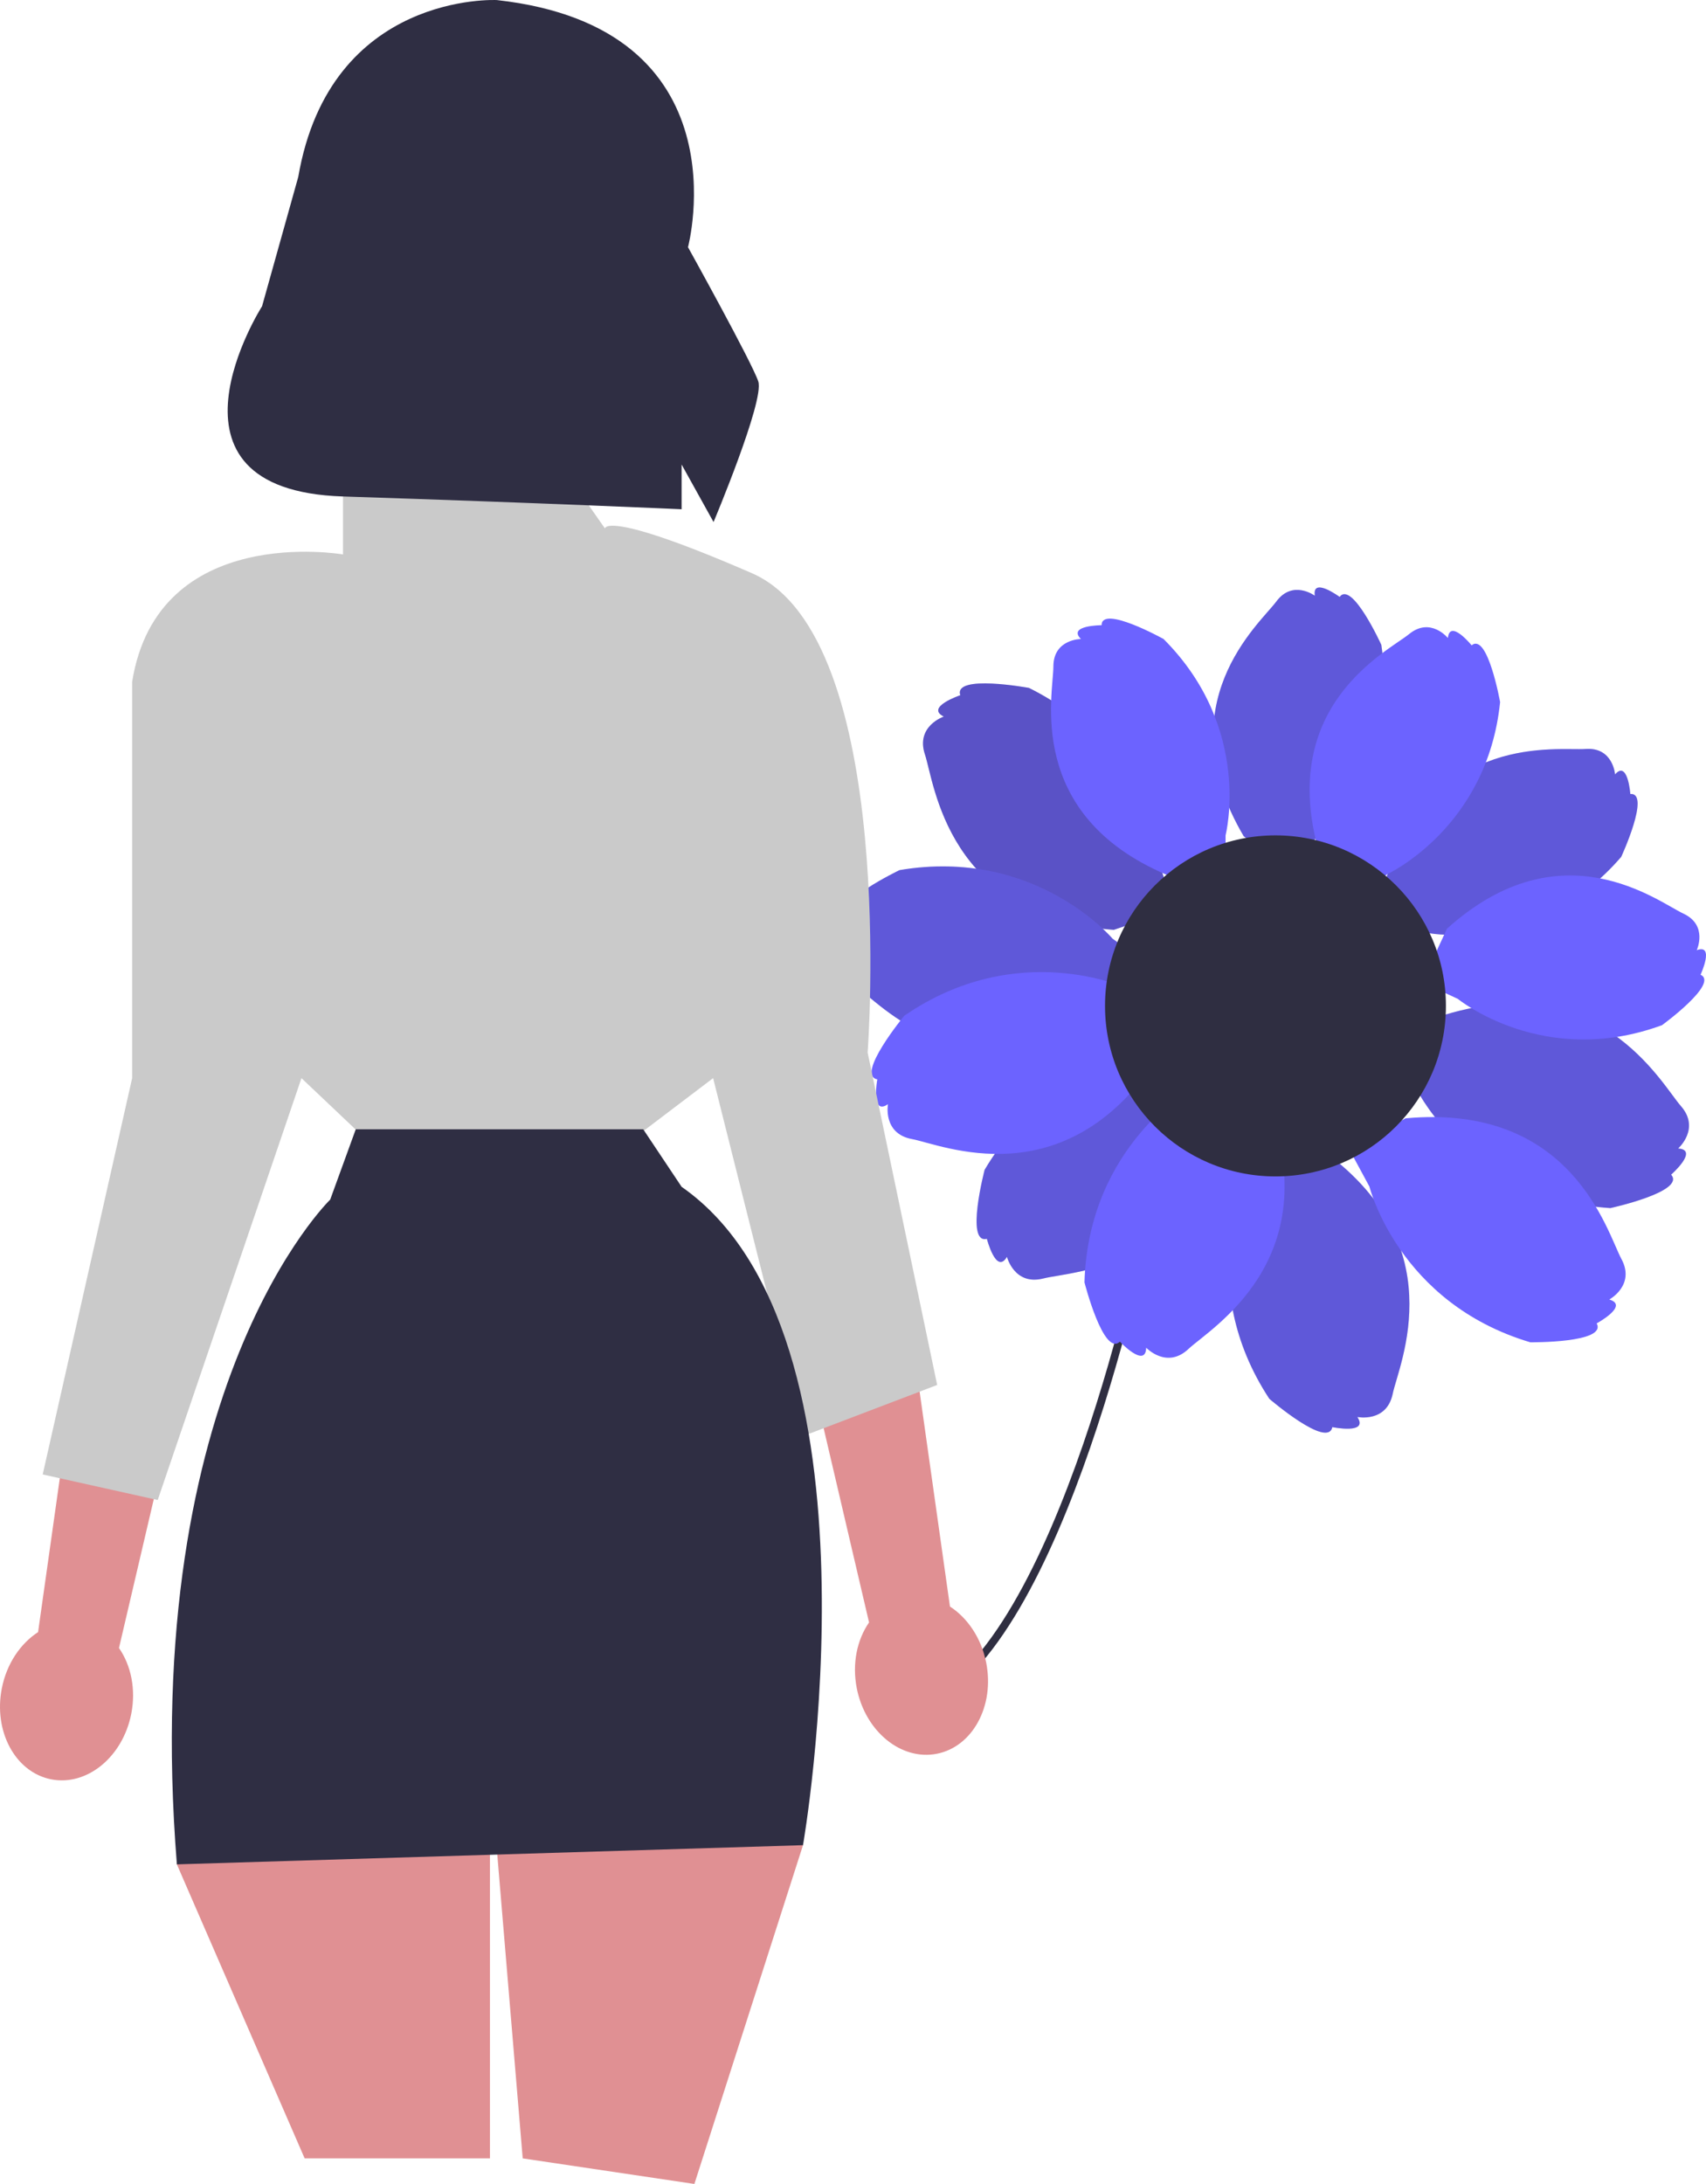 <svg xmlns="http://www.w3.org/2000/svg" width="438.284" height="560.817" viewBox="0 0 438.284 560.817" xmlns:xlink="http://www.w3.org/1999/xlink" role="img" artist="Katerina Limpitsouni" source="https://undraw.co/"><path d="m294.328,316.193s-21.338,106.69-57.449,121.463" fill="none" stroke="#2f2e41" stroke-miterlimit="10" stroke-width="2"/><path d="m242.469,184.012s-7.293,2.454-4.839,9.748c2.454,7.293,5.599,41.63,48.495,45.017l15.635-5.262-3.509-10.427s-2.224-30.713-33.903-46.439c0,0-19.477-3.594-17.637,1.876,0,0-9.116,3.068-4.243,5.487Z" fill="#6c63ff" stroke-width="0"/><path d="m242.469,184.012s-7.293,2.454-4.839,9.748c2.454,7.293,5.599,41.63,48.495,45.017l15.635-5.262-3.509-10.427s-2.224-30.713-33.903-46.439c0,0-19.477-3.594-17.637,1.876,0,0-9.116,3.068-4.243,5.487Z" fill="#2f2e41" isolation="isolate" opacity=".3" stroke-width="0"/><path d="m217.736,242.26s-4.455,6.275,1.82,10.729,29.013,30.375,65.697,7.884l9.55-13.452-8.971-6.369s-19.863-23.531-54.733-17.616c0,0-17.866,8.549-13.16,11.89,0,0-5.568,7.843-.204,6.933l-0.0 0Z" fill="#6c63ff" stroke-width="0"/><path d="m217.736,242.26s-4.455,6.275,1.82,10.729,29.013,30.375,65.697,7.884l9.55-13.452-8.971-6.369s-19.863-23.531-54.733-17.616c0,0-17.866,8.549-13.16,11.89,0,0-5.568,7.843-.204,6.933l-0.0 0Z" fill="#2f2e41" isolation="isolate" opacity=".2" stroke-width="0"/><path d="m258.693,322.754s1.911,7.454,9.365,5.543,41.929-2.521,48.462-45.053l-4.098-15.98-10.657,2.733s-30.793-.041-48.807,30.396c0,0-5.017,19.16.574,17.727,0,0,2.389,9.317,5.16,4.635h-0Z" fill="#6c63ff" stroke-width="0"/><path d="m258.693,322.754s1.911,7.454,9.365,5.543,41.929-2.521,48.462-45.053l-4.098-15.98-10.657,2.733s-30.793-.041-48.807,30.396c0,0-5.017,19.16.574,17.727,0,0,2.389,9.317,5.16,4.635h-0Z" fill="#2f2e41" isolation="isolate" opacity=".2" stroke-width="0"/><path d="m348.714,363.867s7.536,1.555,9.091-5.982c1.555-7.536,16.139-38.78-19.207-63.32l-16.157-3.333-2.223,10.775s-13.554,27.65,5.887,57.196c0,0,15.014,12.918,16.179,7.266,0,0,9.42,1.943,6.43-2.602v-0Z" fill="#6c63ff" stroke-width="0"/><path d="m348.714,363.867s7.536,1.555,9.091-5.982c1.555-7.536,16.139-38.78-19.207-63.32l-16.157-3.333-2.223,10.775s-13.554,27.65,5.887,57.196c0,0,15.014,12.918,16.179,7.266,0,0,9.42,1.943,6.43-2.602v-0Z" fill="#2f2e41" isolation="isolate" opacity=".2" stroke-width="0"/><path d="m431.125,294.918s5.802-5.102.7-10.904c-5.102-5.802-21.333-36.381-62.373-22.877l-12.438,10.938,7.295,8.295s13.973,27.58,49.411,29.854c0,0,19.432-4.227,15.605-8.579,0,0,7.252-6.378,1.8-6.727h-0Z" fill="#6c63ff" stroke-width="0"/><path d="m431.125,294.918s5.802-5.102.7-10.904c-5.102-5.802-21.333-36.381-62.373-22.877l-12.438,10.938,7.295,8.295s13.973,27.58,49.411,29.854c0,0,19.432-4.227,15.605-8.579,0,0,7.252-6.378,1.8-6.727h-0Z" fill="#2f2e41" isolation="isolate" opacity=".2" stroke-width="0"/><path d="m414.924,198.86s-.526-7.057-7.584-6.531c-7.057.526-38.369-4.49-51.155,32.962l1.129,15.13,10.09-.753s27.873,5.011,49.099-19.636c0,0,7.637-16.537,2.344-16.142,0,0-.658-8.822-3.924-5.03v0Z" fill="#6c63ff" stroke-width="0"/><path d="m414.924,198.86s-.526-7.057-7.584-6.531c-7.057.526-38.369-4.49-51.155,32.962l1.129,15.13,10.09-.753s27.873,5.011,49.099-19.636c0,0,7.637-16.537,2.344-16.142,0,0-.658-8.822-3.924-5.03v0Z" fill="#2f2e41" isolation="isolate" opacity=".2" stroke-width="0"/><path d="m337.791,152.974s-5.693-4.204-9.897,1.49c-4.204,5.693-28.428,26.158-8.375,60.276l12.206,9.012,6.01-8.14s21.978-17.861,17.136-50.026c0,0-7.555-16.575-10.708-12.305,0,0-7.117-5.255-6.372-.306l0.0 0Z" fill="#6c63ff" stroke-width="0"/><path d="m337.791,152.974s-5.693-4.204-9.897,1.49c-4.204,5.693-28.428,26.158-8.375,60.276l12.206,9.012,6.01-8.14s21.978-17.861,17.136-50.026c0,0-7.555-16.575-10.708-12.305,0,0-7.117-5.255-6.372-.306l0.0 0Z" fill="#2f2e41" isolation="isolate" opacity=".2" stroke-width="0"/><path d="m371.976,163.834s-4.471-5.486-9.957-1.016-34.034,18.276-23.085,56.306l9.584,11.761,7.844-6.392s25.726-11.842,29.026-44.202c0,0-3.201-17.932-7.316-14.579,0,0-5.588-6.858-6.096-1.879v-0Z" fill="#6c63ff" stroke-width="0"/><path d="m435.908,243.997s2.976-6.421-3.444-9.397c-6.421-2.976-31.328-22.604-60.731,3.884l-6.381,13.765,9.18,4.255s21.906,17.949,52.447,6.755c0,0,14.723-10.726,9.907-12.958,0,0,3.721-8.026-.978-6.304v-0Z" fill="#6c63ff" stroke-width="0"/><path d="m413.44,333.702s6.768-3.661,3.107-10.429-12.61-40.067-55.456-36.096l-14.51,7.849,5.234,9.677s7.424,29.885,41.32,39.983c0,0,19.805.223,17.059-4.853,0,0,8.46-4.576,3.246-6.13v0Z" fill="#6c63ff" stroke-width="0"/><path d="m294.462,346.08s5.284,5.594,10.878.309c5.594-5.284,35.454-22.526,20.556-62.895l-11.329-11.992-7.997,7.555s-26.955,14.888-27.96,50.241c0,0,4.898,19.191,9.093,15.228,0,0,6.605,6.992,6.76,1.553h0Z" fill="#6c63ff" stroke-width="0"/><path d="m228.124,283.542s-1.395,7.568,6.173,8.962,39.113,15.316,62.899-20.542l2.99-16.224-10.82-1.994s-27.931-12.966-57.058,7.095c0,0-12.598,15.283-6.922,16.33,0,0-1.744,9.459,2.738,6.373h0Z" fill="#6c63ff" stroke-width="0"/><path d="m277.696,164.091s-7.077,0-7.077,7.077-7.332,37.929,29.065,53.465h15.172v-10.118s7.071-27.423-15.929-50.424c0,0-15.923-8.846-15.923-3.539,0,0-8.846,0-5.308,3.539v0Z" fill="#6c63ff" stroke-width="0"/><circle cx="327.677" cy="258.303" r="43.789" fill="#2f2e41" stroke-width="0"/><path d="m9.783,419.107l11.853-83.919,25.572,16.876-16.64,71.129c3.074,4.429,4.401,10.555,3.154,16.897-2.182,11.097-11.395,18.628-20.578,16.823-9.183-1.806-14.859-12.265-12.678-23.362,1.247-6.342,4.795-11.509,9.317-14.445l-0.0 0Z" fill="#e09093" stroke-width="0"/><path d="m244.051,412.541l-11.853-83.919-25.572,16.876,16.64,71.129c-3.074,4.429-4.401,10.555-3.154,16.897,2.182,11.097,11.395,18.628,20.578,16.823,9.183-1.806,14.859-12.265,12.678-23.362-1.247-6.342-4.795-11.509-9.317-14.445l0.0 0Z" fill="#e09093" stroke-width="0"/><path d="m143.923,119.283l-55.807,8.207v14.883s-47.6-8.318-54.166,32.717v101.766l-22.979,101.766,29.545,6.566,36.931-108.332,14.18,13.432h73.863l17.716-13.432,23.091,91.918,34.469-13.131-17.864-85.352s8.015-106.69-29.737-123.104c-37.752-16.414-37.752-11.49-37.752-11.49l-11.49-16.414Z" fill="#cacaca" stroke-width="0"/><path d="m127.637.016s-42.804-2.195-51.011,45.405l-9.3,33.22s-30.093,47.208,20.79,48.849c50.883,1.641,86.994,3.283,86.994,3.283v-11.49l8.207,14.773s13.131-31.186,11.49-36.111-18.055-34.469-18.055-34.469c0,0,15.029-56.341-49.113-63.46Z" fill="#2f2e43" stroke-width="0"/><polygon points="56.929 449.202 45.44 478.747 78.267 554.251 125.868 554.251 125.868 453.712 134.288 554.251 178.392 560.817 206.296 473.823 188.241 437.713 56.929 449.202" fill="#e09093" stroke-width="0"/><path d="m91.399,289.988l-6.566,18.055s-49.242,47.6-39.393,170.705l160.856-4.924s22.979-131.311-31.186-169.063l-9.861-14.773h-73.849Z" fill="#2f2e43" stroke-width="0"/></svg>